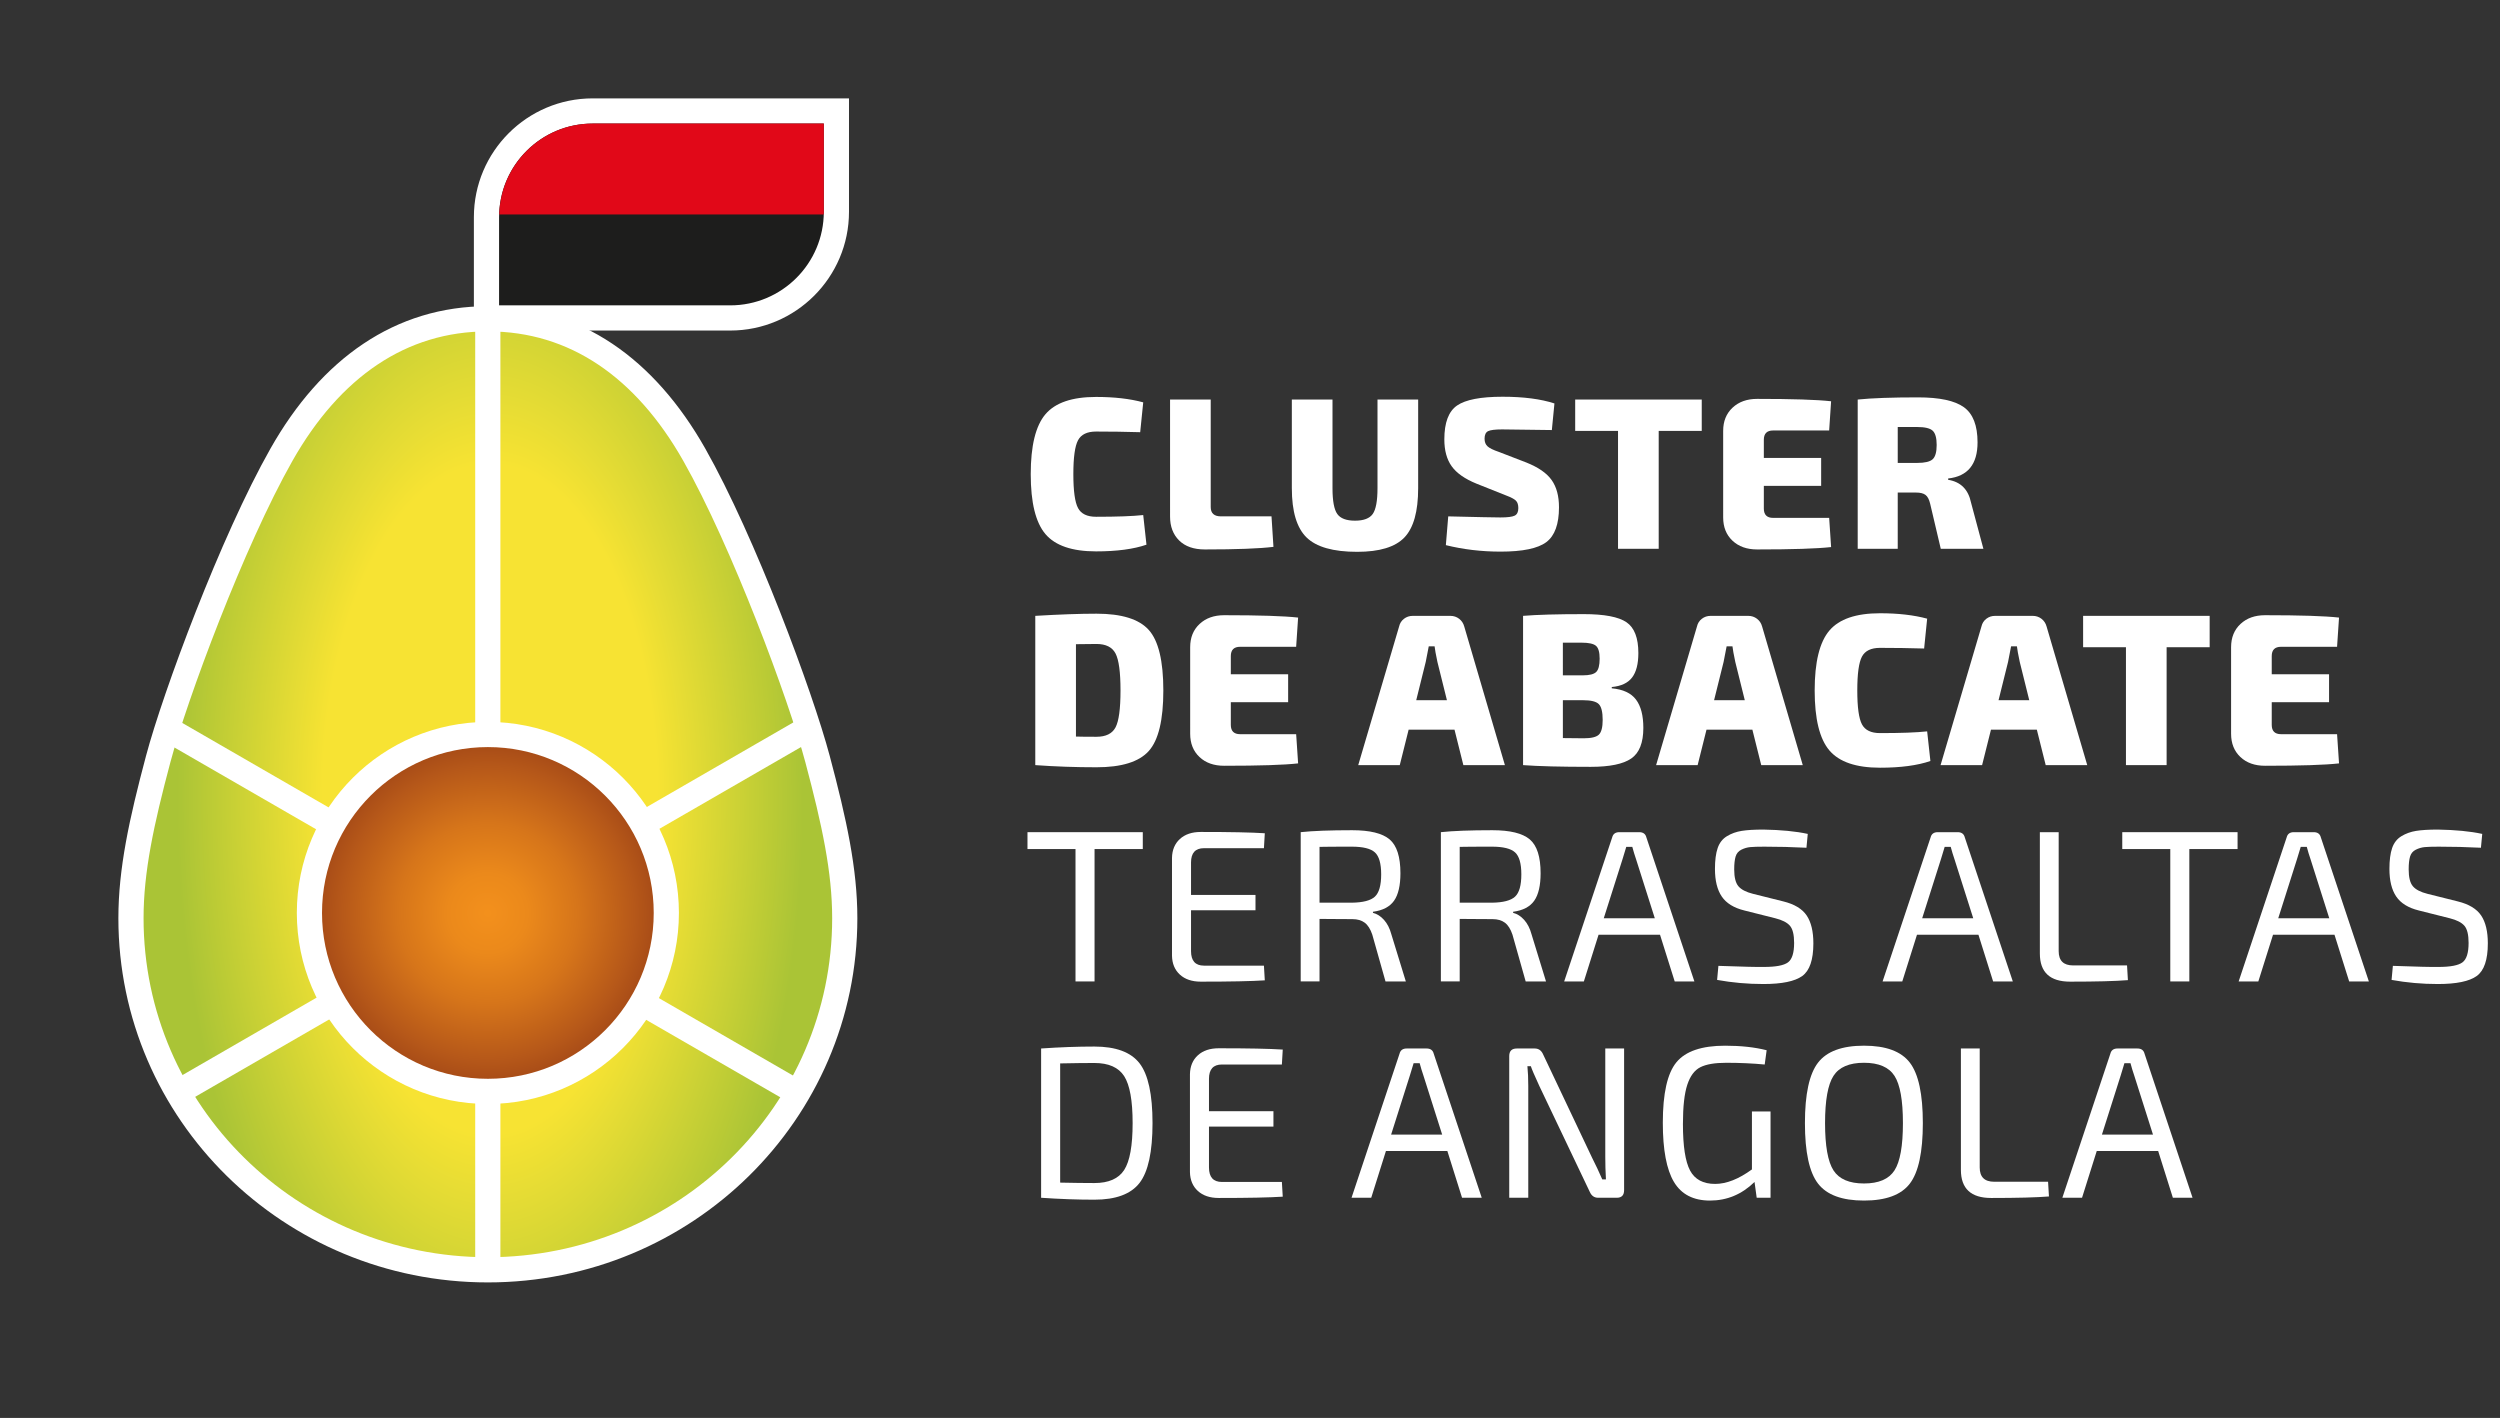 <?xml version="1.0" encoding="utf-8"?>
<!-- Generator: Adobe Illustrator 16.0.0, SVG Export Plug-In . SVG Version: 6.00 Build 0)  -->
<!DOCTYPE svg PUBLIC "-//W3C//DTD SVG 1.1//EN" "http://www.w3.org/Graphics/SVG/1.1/DTD/svg11.dtd">
<svg version="1.1" xmlns:x="http://ns.adobe.com/Extensibility/1.0/" xmlns:i="http://ns.adobe.com/AdobeIllustrator/10.0/" xmlns:graph="http://ns.adobe.com/Graphs/1.0/"
	 xmlns="http://www.w3.org/2000/svg" xmlns:xlink="http://www.w3.org/1999/xlink" x="0px" y="0px" width="346.25px"
	 height="196.385px" viewBox="0 0 346.25 196.385" enable-background="new 0 0 346.25 196.385" xml:space="preserve">
<rect x="0" y="0" width="346.25" height="196.385" fill="#333333" stroke="none"/>
<g id="Layer_1">
	<g id="Layer_2">
		
			<radialGradient id="SVGID_1_" cx="-158.267" cy="194.175" r="32.668" gradientTransform="matrix(1.778 0 0 3.555 349.275 -579.597)" gradientUnits="userSpaceOnUse">
			<stop  offset="0" style="stop-color:#F7E333"/>
			<stop  offset="0.399" style="stop-color:#F7E333"/>
			<stop  offset="0.747" style="stop-color:#AAC436"/>
		</radialGradient>
		<path fill="url(#SVGID_1_)" d="M112.373,99.769c-3.65-11.211-8.223-22.18-13.49-32.781c-7.15-14.392-17.257-23.441-35.011-21.85
			c-9.081,0.814-15.524,4.588-20.934,11.046c-6.058,7.229-9.697,15.908-13.079,24.552c-5.799,14.824-12.765,29.449-11.045,46.656
			c-1.292,9.08,0.876,17.821,5.92,26.221c14.376,23.935,49.439,29.146,71.088,14.479c11.625-7.874,19.096-18.688,20.835-32.821
			C118.148,123.146,116.089,111.188,112.373,99.769z"/>
	</g>
	<g id="Layer_1_1_">
		<g>
			<g>
				<g>
					<defs>
						<rect id="SVGID_2_" x="-134.916" y="-113.921" width="595.276" height="420.945"/>
					</defs>
					<clipPath id="SVGID_3_">
						<use xlink:href="#SVGID_2_"  overflow="visible"/>
					</clipPath>
					<path clip-path="url(#SVGID_3_)" fill="none" stroke="#FFFFFF" stroke-width="3.488" stroke-miterlimit="10" d="
						M113.228,105.129c-2.327-8.737-10.257-30.125-17.075-42.16C89.334,50.934,79.621,44.155,67.6,44.155h-0.059
						c-12.022,0-21.735,6.779-28.553,18.813c-6.819,12.035-14.749,33.423-17.076,42.16c-2.327,8.737-3.772,15.428-3.772,22.047
						c0,26.896,22.13,48.695,49.43,48.695c27.3,0,49.43-21.803,49.43-48.695C117,120.556,115.555,113.867,113.228,105.129z"/>
				</g>
			</g>
		</g>
		<g>
			<g>
				<g>
					<defs>
						<path id="SVGID_4_" d="M42.855,126.442c0,13.647,11.065,24.715,24.716,24.715c13.649,0,24.714-11.065,24.714-24.715
							c0-13.65-11.065-24.715-24.714-24.715C53.92,101.728,42.855,112.792,42.855,126.442"/>
					</defs>
					<clipPath id="SVGID_5_">
						<use xlink:href="#SVGID_4_"  overflow="visible"/>
					</clipPath>
					
						<radialGradient id="SVGID_6_" cx="-626.481" cy="290.877" r="1" gradientTransform="matrix(24.715 0 0 -24.715 15551.085 7315.472)" gradientUnits="userSpaceOnUse">
						<stop  offset="0" style="stop-color:#F3901C"/>
						<stop  offset="0.006" style="stop-color:#F3901C"/>
						<stop  offset="0.223" style="stop-color:#EB891B"/>
						<stop  offset="0.505" style="stop-color:#D6751A"/>
						<stop  offset="0.82" style="stop-color:#B65819"/>
						<stop  offset="1" style="stop-color:#A14616"/>
					</radialGradient>
					<rect x="42.855" y="101.728" clip-path="url(#SVGID_5_)" fill="url(#SVGID_6_)" width="49.43" height="49.431"/>
				</g>
			</g>
		</g>
		<g>
			<g>
				<g>
					<defs>
						<rect id="SVGID_7_" x="-134.916" y="-113.921" width="595.276" height="420.945"/>
					</defs>
					<clipPath id="SVGID_8_">
						<use xlink:href="#SVGID_7_"  overflow="visible"/>
					</clipPath>
					
						<circle clip-path="url(#SVGID_8_)" fill="none" stroke="#FFFFFF" stroke-width="3.488" stroke-miterlimit="10" cx="67.57" cy="126.442" r="24.715"/>
				</g>
			</g>
			<g>
				<g>
					<defs>
						<rect id="SVGID_9_" x="-134.916" y="-113.921" width="595.276" height="420.945"/>
					</defs>
					<clipPath id="SVGID_10_">
						<use xlink:href="#SVGID_9_"  overflow="visible"/>
					</clipPath>
					
						<line clip-path="url(#SVGID_10_)" fill="none" stroke="#FFFFFF" stroke-width="3.488" stroke-miterlimit="10" x1="67.561" y1="42.293" x2="67.561" y2="101.912"/>
				</g>
			</g>
			<g>
				<g>
					<defs>
						<rect id="SVGID_11_" x="-134.916" y="-113.921" width="595.276" height="420.945"/>
					</defs>
					<clipPath id="SVGID_12_">
						<use xlink:href="#SVGID_11_"  overflow="visible"/>
					</clipPath>
					
						<line clip-path="url(#SVGID_12_)" fill="none" stroke="#FFFFFF" stroke-width="3.488" stroke-miterlimit="10" x1="67.561" y1="150.899" x2="67.561" y2="175.99"/>
				</g>
			</g>
			<g>
				<g>
					<defs>
						<rect id="SVGID_13_" x="-134.916" y="-113.921" width="595.276" height="420.945"/>
					</defs>
					<clipPath id="SVGID_14_">
						<use xlink:href="#SVGID_13_"  overflow="visible"/>
					</clipPath>
					
						<line clip-path="url(#SVGID_14_)" fill="none" stroke="#FFFFFF" stroke-width="3.488" stroke-miterlimit="10" x1="88.483" y1="138.651" x2="110.826" y2="151.552"/>
				</g>
			</g>
			<g>
				<g>
					<defs>
						<rect id="SVGID_15_" x="-134.916" y="-113.921" width="595.276" height="420.945"/>
					</defs>
					<clipPath id="SVGID_16_">
						<use xlink:href="#SVGID_15_"  overflow="visible"/>
					</clipPath>
					
						<line clip-path="url(#SVGID_16_)" fill="none" stroke="#FFFFFF" stroke-width="3.488" stroke-miterlimit="10" x1="24.314" y1="101.604" x2="46.262" y2="114.274"/>
				</g>
			</g>
			<g>
				<g>
					<defs>
						<rect id="SVGID_17_" x="-134.916" y="-113.921" width="595.276" height="420.945"/>
					</defs>
					<clipPath id="SVGID_18_">
						<use xlink:href="#SVGID_17_"  overflow="visible"/>
					</clipPath>
					
						<line clip-path="url(#SVGID_18_)" fill="none" stroke="#FFFFFF" stroke-width="3.488" stroke-miterlimit="10" x1="24.197" y1="151.533" x2="46.372" y2="138.729"/>
				</g>
			</g>
			<g>
				<g>
					<defs>
						<rect id="SVGID_19_" x="-134.916" y="-113.921" width="595.276" height="420.945"/>
					</defs>
					<clipPath id="SVGID_20_">
						<use xlink:href="#SVGID_19_"  overflow="visible"/>
					</clipPath>
					
						<line clip-path="url(#SVGID_20_)" fill="none" stroke="#FFFFFF" stroke-width="3.488" stroke-miterlimit="10" x1="88.79" y1="114.24" x2="110.944" y2="101.45"/>
				</g>
			</g>
			<g>
				<g>
					<defs>
						<rect id="SVGID_21_" x="-134.916" y="-113.921" width="595.276" height="420.945"/>
					</defs>
					<clipPath id="SVGID_22_">
						<use xlink:href="#SVGID_21_"  overflow="visible"/>
					</clipPath>
					<path clip-path="url(#SVGID_22_)" fill="#1D1D1C" d="M67.377,44.038V30.076c0-8.109,6.597-14.707,14.706-14.707h33.759v13.962
						c0,8.109-6.597,14.707-14.706,14.707H67.377z"/>
				</g>
			</g>
			<g>
				<g>
					<defs>
						<rect id="SVGID_23_" x="-134.916" y="-113.921" width="595.276" height="420.945"/>
					</defs>
					<clipPath id="SVGID_24_">
						<use xlink:href="#SVGID_23_"  overflow="visible"/>
					</clipPath>
					<path clip-path="url(#SVGID_24_)" fill="#FFFFFF" d="M114.098,17.113V29.33c0,7.159-5.803,12.962-12.962,12.962H69.122V30.075
						c0-7.159,5.803-12.962,12.962-12.962H114.098z M117.586,13.625h-3.488H82.083c-9.07,0-16.45,7.379-16.45,16.45v12.217v3.488
						h3.488h32.015c9.071,0,16.45-7.379,16.45-16.45V17.113V13.625z"/>
				</g>
			</g>
			<g>
				<g>
					<defs>
						<rect id="SVGID_25_" x="-134.916" y="-113.921" width="595.276" height="420.945"/>
					</defs>
					<clipPath id="SVGID_26_">
						<use xlink:href="#SVGID_25_"  overflow="visible"/>
					</clipPath>
					<path clip-path="url(#SVGID_26_)" fill="#E10818" d="M69.14,29.703h44.94c0.003-0.125,0.019-0.246,0.019-0.372V17.113H82.083
						C75.05,17.113,69.339,22.718,69.14,29.703"/>
				</g>
			</g>
			<g>
				<g>
					<defs>
						<rect id="SVGID_27_" x="-134.916" y="-113.921" width="595.276" height="420.945"/>
					</defs>
					<clipPath id="SVGID_28_">
						<use xlink:href="#SVGID_27_"  overflow="visible"/>
					</clipPath>
				</g>
			</g>
			<g>
				<g>
					<defs>
						<rect id="SVGID_29_" x="-134.916" y="-113.921" width="595.276" height="420.945"/>
					</defs>
					<clipPath id="SVGID_30_">
						<use xlink:href="#SVGID_29_"  overflow="visible"/>
					</clipPath>
				</g>
			</g>
			<g>
				<g>
					<defs>
						<rect id="SVGID_31_" x="-134.916" y="-113.921" width="595.276" height="420.945"/>
					</defs>
					<clipPath id="SVGID_32_">
						<use xlink:href="#SVGID_31_"  overflow="visible"/>
					</clipPath>
				</g>
			</g>
			<g>
				<g>
					<defs>
						<rect id="SVGID_33_" x="-134.916" y="-113.921" width="595.276" height="420.945"/>
					</defs>
					<clipPath id="SVGID_34_">
						<use xlink:href="#SVGID_33_"  overflow="visible"/>
					</clipPath>
				</g>
			</g>
			<g>
				<g>
					<defs>
						<rect id="SVGID_35_" x="-134.916" y="-113.921" width="595.276" height="420.945"/>
					</defs>
					<clipPath id="SVGID_36_">
						<use xlink:href="#SVGID_35_"  overflow="visible"/>
					</clipPath>
				</g>
			</g>
			<g>
				<g>
					<defs>
						<rect id="SVGID_37_" x="-134.916" y="-113.921" width="595.276" height="420.945"/>
					</defs>
					<clipPath id="SVGID_38_">
						<use xlink:href="#SVGID_37_"  overflow="visible"/>
					</clipPath>
				</g>
			</g>
			<g>
				<g>
					<defs>
						<rect id="SVGID_39_" x="-134.916" y="-113.921" width="595.276" height="420.945"/>
					</defs>
					<clipPath id="SVGID_40_">
						<use xlink:href="#SVGID_39_"  overflow="visible"/>
					</clipPath>
				</g>
			</g>
			<g>
				<g>
					<defs>
						<rect id="SVGID_41_" x="-134.916" y="-113.921" width="595.276" height="420.945"/>
					</defs>
					<clipPath id="SVGID_42_">
						<use xlink:href="#SVGID_41_"  overflow="visible"/>
					</clipPath>
				</g>
			</g>
			<g>
				<g>
					<defs>
						<rect id="SVGID_43_" x="-134.916" y="-113.921" width="595.276" height="420.945"/>
					</defs>
					<clipPath id="SVGID_44_">
						<use xlink:href="#SVGID_43_"  overflow="visible"/>
					</clipPath>
				</g>
			</g>
			<g>
				<g>
					<defs>
						<rect id="SVGID_45_" x="-134.916" y="-113.921" width="595.276" height="420.945"/>
					</defs>
					<clipPath id="SVGID_46_">
						<use xlink:href="#SVGID_45_"  overflow="visible"/>
					</clipPath>
				</g>
			</g>
			<g>
				<g>
					<defs>
						<rect id="SVGID_47_" x="-134.916" y="-113.921" width="595.276" height="420.945"/>
					</defs>
					<clipPath id="SVGID_48_">
						<use xlink:href="#SVGID_47_"  overflow="visible"/>
					</clipPath>
				</g>
			</g>
			<g>
				<g>
					<defs>
						<rect id="SVGID_49_" x="-134.916" y="-113.921" width="595.276" height="420.945"/>
					</defs>
					<clipPath id="SVGID_50_">
						<use xlink:href="#SVGID_49_"  overflow="visible"/>
					</clipPath>
				</g>
			</g>
			<g>
				<g>
					<defs>
						<rect id="SVGID_51_" x="-134.916" y="-113.921" width="595.276" height="420.945"/>
					</defs>
					<clipPath id="SVGID_52_">
						<use xlink:href="#SVGID_51_"  overflow="visible"/>
					</clipPath>
				</g>
			</g>
			<g>
				<g>
					<defs>
						<rect id="SVGID_53_" x="-134.916" y="-113.921" width="595.276" height="420.945"/>
					</defs>
					<clipPath id="SVGID_54_">
						<use xlink:href="#SVGID_53_"  overflow="visible"/>
					</clipPath>
				</g>
			</g>
			<g>
				<g>
					<defs>
						<rect id="SVGID_55_" x="-134.916" y="-113.921" width="595.276" height="420.945"/>
					</defs>
					<clipPath id="SVGID_56_">
						<use xlink:href="#SVGID_55_"  overflow="visible"/>
					</clipPath>
				</g>
			</g>
			<g>
				<g>
					<defs>
						<rect id="SVGID_57_" x="-134.916" y="-113.921" width="595.276" height="420.945"/>
					</defs>
					<clipPath id="SVGID_58_">
						<use xlink:href="#SVGID_57_"  overflow="visible"/>
					</clipPath>
				</g>
			</g>
			<g>
				<g>
					<defs>
						<rect id="SVGID_59_" x="-134.916" y="-113.921" width="595.276" height="420.945"/>
					</defs>
					<clipPath id="SVGID_60_">
						<use xlink:href="#SVGID_59_"  overflow="visible"/>
					</clipPath>
				</g>
			</g>
			<g>
				<g>
					<defs>
						<rect id="SVGID_61_" x="-134.916" y="-113.921" width="595.276" height="420.945"/>
					</defs>
					<clipPath id="SVGID_62_">
						<use xlink:href="#SVGID_61_"  overflow="visible"/>
					</clipPath>
				</g>
			</g>
			<g>
				<g>
					<defs>
						<rect id="SVGID_63_" x="-134.916" y="-113.921" width="595.276" height="420.945"/>
					</defs>
					<clipPath id="SVGID_64_">
						<use xlink:href="#SVGID_63_"  overflow="visible"/>
					</clipPath>
				</g>
			</g>
			<g>
				<g>
					<defs>
						<rect id="SVGID_65_" x="-134.916" y="-113.921" width="595.276" height="420.945"/>
					</defs>
					<clipPath id="SVGID_66_">
						<use xlink:href="#SVGID_65_"  overflow="visible"/>
					</clipPath>
				</g>
			</g>
			<g>
				<g>
					<defs>
						<rect id="SVGID_67_" x="-134.916" y="-113.921" width="595.276" height="420.945"/>
					</defs>
					<clipPath id="SVGID_68_">
						<use xlink:href="#SVGID_67_"  overflow="visible"/>
					</clipPath>
				</g>
			</g>
			<g>
				<g>
					<defs>
						<rect id="SVGID_69_" x="-134.916" y="-113.921" width="595.276" height="420.945"/>
					</defs>
					<clipPath id="SVGID_70_">
						<use xlink:href="#SVGID_69_"  overflow="visible"/>
					</clipPath>
				</g>
			</g>
			<g>
				<g>
					<defs>
						<rect id="SVGID_71_" x="-134.916" y="-113.921" width="595.276" height="420.945"/>
					</defs>
					<clipPath id="SVGID_72_">
						<use xlink:href="#SVGID_71_"  overflow="visible"/>
					</clipPath>
				</g>
			</g>
			<g>
				<g>
					<defs>
						<rect id="SVGID_73_" x="-134.916" y="-113.921" width="595.276" height="420.945"/>
					</defs>
					<clipPath id="SVGID_74_">
						<use xlink:href="#SVGID_73_"  overflow="visible"/>
					</clipPath>
				</g>
			</g>
			<g>
				<g>
					<defs>
						<rect id="SVGID_75_" x="-134.916" y="-113.921" width="595.276" height="420.945"/>
					</defs>
					<clipPath id="SVGID_76_">
						<use xlink:href="#SVGID_75_"  overflow="visible"/>
					</clipPath>
				</g>
			</g>
			<g>
				<g>
					<defs>
						<rect id="SVGID_77_" x="-134.916" y="-113.921" width="595.276" height="420.945"/>
					</defs>
					<clipPath id="SVGID_78_">
						<use xlink:href="#SVGID_77_"  overflow="visible"/>
					</clipPath>
				</g>
			</g>
			<g>
				<g>
					<defs>
						<rect id="SVGID_79_" x="-134.916" y="-113.921" width="595.276" height="420.945"/>
					</defs>
					<clipPath id="SVGID_80_">
						<use xlink:href="#SVGID_79_"  overflow="visible"/>
					</clipPath>
				</g>
			</g>
			<g>
				<g>
					<defs>
						<rect id="SVGID_81_" x="-134.916" y="-113.921" width="595.276" height="420.945"/>
					</defs>
					<clipPath id="SVGID_82_">
						<use xlink:href="#SVGID_81_"  overflow="visible"/>
					</clipPath>
				</g>
			</g>
			<g>
				<g>
					<defs>
						<rect id="SVGID_83_" x="-134.916" y="-113.921" width="595.276" height="420.945"/>
					</defs>
					<clipPath id="SVGID_84_">
						<use xlink:href="#SVGID_83_"  overflow="visible"/>
					</clipPath>
				</g>
			</g>
		</g>
	</g>
</g>
<g id="Layer_3">
	<g>
		<path fill="#FFFFFF" d="M158.336,71.335l0.45,4.104c-1.798,0.619-4.125,0.928-6.981,0.928c-3.315,0-5.653-0.799-7.011-2.396
			c-1.358-1.598-2.037-4.364-2.037-8.299c0-3.935,0.679-6.7,2.037-8.299c1.358-1.598,3.695-2.396,7.011-2.396
			c2.517,0,4.694,0.249,6.531,0.749l-0.419,4.134c-2.037-0.06-4.075-0.09-6.112-0.09c-1.239,0-2.072,0.404-2.501,1.213
			c-0.43,0.809-0.645,2.373-0.645,4.689c0,2.317,0.215,3.88,0.645,4.689c0.429,0.809,1.263,1.213,2.501,1.213
			C154.701,71.574,156.878,71.494,158.336,71.335z"/>
		<path fill="#FFFFFF" d="M167.684,55.336v14.891c0,0.858,0.469,1.288,1.408,1.288h7.011l0.27,4.224
			c-1.958,0.24-5.123,0.36-9.497,0.36c-1.539,0-2.727-0.415-3.565-1.243c-0.839-0.829-1.258-1.934-1.258-3.312V55.336H167.684z"/>
		<path fill="#FFFFFF" d="M196.415,55.336V67.62c0,3.216-0.634,5.487-1.902,6.816c-1.269,1.328-3.45,1.992-6.546,1.992
			c-3.316,0-5.652-0.664-7.011-1.992c-1.358-1.329-2.037-3.6-2.037-6.816V55.336h5.632V67.62c0,1.758,0.221,2.946,0.66,3.565
			c0.438,0.619,1.258,0.929,2.456,0.929s2.017-0.31,2.457-0.929c0.438-0.619,0.659-1.807,0.659-3.565V55.336H196.415z"/>
		<path fill="#FFFFFF" d="M208.639,68.638l-4.135-1.647c-1.617-0.659-2.767-1.463-3.445-2.412c-0.68-0.948-1.019-2.191-1.019-3.729
			c0-2.317,0.589-3.88,1.768-4.689s3.275-1.213,6.292-1.213c2.896,0,5.292,0.31,7.19,0.929l-0.359,3.685
			c-3.535-0.059-5.833-0.089-6.892-0.089c-0.958,0-1.603,0.08-1.933,0.24c-0.329,0.16-0.494,0.509-0.494,1.048
			c0,0.46,0.14,0.814,0.42,1.064c0.279,0.25,0.799,0.505,1.558,0.764l3.806,1.468c1.657,0.66,2.825,1.469,3.505,2.427
			c0.679,0.958,1.019,2.217,1.019,3.775c0,2.337-0.585,3.945-1.753,4.823c-1.168,0.879-3.28,1.318-6.336,1.318
			c-2.637,0-5.164-0.299-7.58-0.898l0.329-3.984c4.094,0.1,6.502,0.149,7.221,0.149c0.998,0,1.662-0.085,1.992-0.255
			c0.33-0.169,0.495-0.514,0.495-1.033c0-0.48-0.116-0.829-0.346-1.049C209.712,69.107,209.277,68.878,208.639,68.638z"/>
		<path fill="#FFFFFF" d="M235.692,59.68h-5.962v16.328h-5.633V59.68h-5.933v-4.344h17.527V59.68z"/>
		<path fill="#FFFFFF" d="M253.339,71.725l0.269,4.044c-1.957,0.22-5.372,0.33-10.246,0.33c-1.418,0-2.557-0.405-3.415-1.214
			c-0.859-0.809-1.288-1.882-1.288-3.221V59.68c0-1.338,0.435-2.412,1.304-3.221c0.868-0.809,2.002-1.213,3.399-1.213
			c4.874,0,8.289,0.11,10.246,0.33l-0.269,4.045h-7.76c-0.859,0-1.288,0.43-1.288,1.288v2.517h7.939v3.865h-7.939v3.146
			c0,0.858,0.429,1.289,1.288,1.289H253.339z"/>
		<path fill="#FFFFFF" d="M274.7,76.008h-5.903l-1.468-6.231c-0.14-0.599-0.354-1.009-0.644-1.228c-0.29-0.22-0.725-0.33-1.304-0.33
			h-2.546v7.79h-5.543V55.336c1.957-0.2,4.744-0.3,8.358-0.3c2.977,0,5.094,0.455,6.352,1.364c1.259,0.909,1.888,2.532,1.888,4.868
			c0,3.036-1.358,4.704-4.074,5.004v0.18c1.738,0.279,2.796,1.338,3.176,3.176L274.7,76.008z M262.836,64.114h2.696
			c1.058,0,1.772-0.169,2.142-0.509c0.369-0.34,0.555-0.999,0.555-1.978c0-0.978-0.186-1.637-0.555-1.977
			c-0.369-0.339-1.084-0.509-2.142-0.509h-2.696V64.114z"/>
	</g>
	<g>
		<path fill="#FFFFFF" d="M143.387,105.969V85.296c3.355-0.199,6.181-0.3,8.478-0.3c3.476,0,5.888,0.749,7.235,2.247
			c1.348,1.498,2.022,4.294,2.022,8.39c0,4.095-0.674,6.89-2.022,8.388c-1.348,1.498-3.76,2.247-7.235,2.247
			C148.969,106.268,146.143,106.168,143.387,105.969z M149.019,89.221v12.793c0.579,0.02,1.528,0.03,2.846,0.03
			c1.298,0,2.177-0.435,2.637-1.304c0.459-0.868,0.689-2.571,0.689-5.107c0-2.537-0.23-4.245-0.689-5.124
			c-0.459-0.879-1.338-1.318-2.637-1.318L149.019,89.221z"/>
		<path fill="#FFFFFF" d="M179.518,101.684l0.271,4.045c-1.958,0.221-5.374,0.33-10.247,0.33c-1.418,0-2.557-0.404-3.415-1.213
			c-0.859-0.81-1.288-1.884-1.288-3.223V89.641c0-1.338,0.434-2.412,1.303-3.222c0.869-0.809,2.002-1.213,3.4-1.213
			c4.873,0,8.289,0.11,10.247,0.329l-0.271,4.045h-7.759c-0.859,0-1.289,0.43-1.289,1.288v2.518h7.939v3.864h-7.939v3.146
			c0,0.859,0.43,1.288,1.289,1.288H179.518z"/>
		<path fill="#FFFFFF" d="M201.448,101.055h-6.352l-1.228,4.914h-5.753l5.663-19.205c0.1-0.439,0.324-0.793,0.674-1.063
			c0.349-0.269,0.753-0.404,1.213-0.404h5.213c0.46,0,0.864,0.136,1.214,0.404c0.349,0.271,0.584,0.624,0.704,1.063l5.633,19.205
			h-5.753L201.448,101.055z M200.4,96.98l-1.318-5.303c-0.22-1.039-0.35-1.758-0.39-2.157h-0.81
			c-0.14,0.759-0.279,1.479-0.419,2.157l-1.317,5.303H200.4z"/>
		<path fill="#FFFFFF" d="M223.23,95.153v0.179c1.557,0.141,2.676,0.66,3.354,1.559s1.019,2.207,1.019,3.925
			c0,2.058-0.559,3.471-1.678,4.239c-1.118,0.77-2.986,1.153-5.603,1.153c-4.134,0-7.26-0.08-9.377-0.239V85.296
			c1.917-0.159,4.724-0.239,8.419-0.239c2.836,0,4.803,0.375,5.902,1.123c1.098,0.749,1.647,2.172,1.647,4.27
			c0,1.498-0.29,2.627-0.869,3.385C225.467,94.594,224.527,95.033,223.23,95.153z M216.458,93.535h2.757
			c0.919,0,1.538-0.155,1.857-0.465s0.479-0.923,0.479-1.843c0-0.898-0.17-1.492-0.509-1.782c-0.34-0.289-1-0.435-1.979-0.435
			h-2.606V93.535z M216.458,102.224l2.877,0.029c1.059,0,1.762-0.169,2.111-0.509c0.351-0.34,0.525-1.02,0.525-2.037
			c0-1.099-0.181-1.828-0.54-2.188s-1.078-0.539-2.156-0.539h-2.817V102.224z"/>
		<path fill="#FFFFFF" d="M242.704,101.055h-6.352l-1.229,4.914h-5.752l5.661-19.205c0.1-0.439,0.325-0.793,0.675-1.063
			c0.349-0.269,0.754-0.404,1.214-0.404h5.213c0.459,0,0.863,0.136,1.213,0.404c0.35,0.271,0.584,0.624,0.704,1.063l5.632,19.205
			h-5.752L242.704,101.055z M241.654,96.98l-1.317-5.303c-0.22-1.039-0.35-1.758-0.39-2.157h-0.809
			c-0.141,0.759-0.28,1.479-0.42,2.157L237.4,96.98H241.654z"/>
		<path fill="#FFFFFF" d="M266.911,101.295l0.449,4.104c-1.798,0.618-4.124,0.929-6.98,0.929c-3.315,0-5.652-0.799-7.011-2.396
			c-1.358-1.599-2.037-4.364-2.037-8.299c0-3.936,0.679-6.702,2.037-8.3s3.695-2.396,7.011-2.396c2.517,0,4.693,0.25,6.531,0.749
			l-0.419,4.135c-2.037-0.061-4.075-0.091-6.112-0.091c-1.238,0-2.072,0.404-2.501,1.214c-0.43,0.809-0.645,2.372-0.645,4.689
			s0.215,3.879,0.645,4.688c0.429,0.809,1.263,1.214,2.501,1.214C263.275,101.535,265.453,101.455,266.911,101.295z"/>
		<path fill="#FFFFFF" d="M282.101,101.055h-6.351l-1.229,4.914h-5.752l5.663-19.205c0.1-0.439,0.324-0.793,0.673-1.063
			c0.351-0.269,0.755-0.404,1.214-0.404h5.213c0.46,0,0.864,0.136,1.214,0.404c0.349,0.271,0.584,0.624,0.704,1.063l5.633,19.205
			h-5.753L282.101,101.055z M281.053,96.98l-1.318-5.303c-0.221-1.039-0.35-1.758-0.391-2.157h-0.808
			c-0.141,0.759-0.28,1.479-0.42,2.157l-1.318,5.303H281.053z"/>
		<path fill="#FFFFFF" d="M306.039,89.641h-5.963v16.328h-5.632V89.641h-5.932v-4.345h17.526V89.641z"/>
		<path fill="#FFFFFF" d="M323.685,101.684l0.271,4.045c-1.958,0.221-5.373,0.33-10.247,0.33c-1.418,0-2.557-0.404-3.415-1.213
			c-0.859-0.81-1.288-1.884-1.288-3.223V89.641c0-1.338,0.434-2.412,1.303-3.222c0.869-0.809,2.003-1.213,3.4-1.213
			c4.874,0,8.289,0.11,10.247,0.329l-0.271,4.045h-7.759c-0.859,0-1.289,0.43-1.289,1.288v2.518h7.939v3.864h-7.939v3.146
			c0,0.859,0.43,1.288,1.289,1.288H323.685z"/>
	</g>
	<g>
		<path fill="#FFFFFF" d="M158.276,117.594h-6.681v18.335h-2.637v-18.335h-6.651v-2.338h15.969V117.594z"/>
		<path fill="#FFFFFF" d="M175.054,133.741l0.12,2.037c-1.838,0.12-4.793,0.181-8.868,0.181c-1.218,0-2.182-0.325-2.892-0.975
			c-0.708-0.648-1.074-1.522-1.093-2.621v-13.542c0.019-1.099,0.385-1.973,1.093-2.621c0.71-0.648,1.674-0.974,2.892-0.974
			c4.075,0,7.03,0.06,8.868,0.18l-0.12,2.067h-8.299c-1.198,0-1.797,0.658-1.797,1.977v4.495h8.928v2.126h-8.928v5.663
			c0,1.339,0.599,2.007,1.797,2.007H175.054z"/>
		<path fill="#FFFFFF" d="M194.708,135.929h-2.816l-1.827-6.472c-0.26-0.779-0.61-1.333-1.049-1.662
			c-0.44-0.33-1.01-0.495-1.708-0.495c-0.699,0-1.554-0.005-2.562-0.015c-1.009-0.01-1.673-0.015-1.992-0.015v8.658h-2.606v-20.673
			c1.678-0.179,4.055-0.27,7.13-0.27c2.457,0,4.184,0.425,5.184,1.273c0.999,0.849,1.498,2.411,1.498,4.688
			c0,1.698-0.295,2.967-0.884,3.806c-0.59,0.838-1.563,1.348-2.921,1.527v0.15c0.559,0.14,1.068,0.464,1.527,0.973
			c0.459,0.51,0.799,1.174,1.019,1.993L194.708,135.929z M182.754,125.023h4.464c1.558-0.02,2.626-0.3,3.206-0.839
			c0.578-0.54,0.869-1.568,0.869-3.087c0-1.498-0.291-2.511-0.869-3.04c-0.58-0.529-1.648-0.794-3.206-0.794
			c-2.197,0-3.685,0.01-4.464,0.03V125.023z"/>
		<path fill="#FFFFFF" d="M214.122,135.929h-2.816l-1.827-6.472c-0.26-0.779-0.609-1.333-1.049-1.662
			c-0.439-0.33-1.009-0.495-1.708-0.495s-1.554-0.005-2.562-0.015c-1.009-0.01-1.673-0.015-1.992-0.015v8.658h-2.606v-20.673
			c1.677-0.179,4.054-0.27,7.131-0.27c2.456,0,4.184,0.425,5.183,1.273c0.998,0.849,1.498,2.411,1.498,4.688
			c0,1.698-0.295,2.967-0.884,3.806c-0.59,0.838-1.563,1.348-2.922,1.527v0.15c0.56,0.14,1.069,0.464,1.528,0.973
			c0.459,0.51,0.799,1.174,1.02,1.993L214.122,135.929z M202.168,125.023h4.464c1.559-0.02,2.626-0.3,3.206-0.839
			c0.579-0.54,0.868-1.568,0.868-3.087c0-1.498-0.289-2.511-0.868-3.04c-0.58-0.529-1.647-0.794-3.206-0.794
			c-2.197,0-3.685,0.01-4.464,0.03V125.023z"/>
		<path fill="#FFFFFF" d="M229.911,129.457h-8.509l-2.037,6.472h-2.727l6.65-19.953c0.121-0.479,0.45-0.72,0.989-0.72h2.756
			c0.539,0,0.869,0.24,0.989,0.72l6.651,19.953h-2.727L229.911,129.457z M229.191,127.18l-2.606-8.208
			c-0.18-0.52-0.35-1.079-0.51-1.678h-0.838l-0.509,1.678l-2.607,8.208H229.191z"/>
		<path fill="#FFFFFF" d="M245.88,127.18l-4.284-1.078c-1.459-0.359-2.502-1.003-3.131-1.932c-0.63-0.929-0.944-2.202-0.944-3.821
			c0-1.197,0.124-2.161,0.375-2.891c0.249-0.729,0.678-1.277,1.288-1.647c0.608-0.369,1.288-0.614,2.037-0.733
			c0.749-0.121,1.753-0.181,3.011-0.181c2.437,0.041,4.484,0.239,6.142,0.6l-0.18,1.917c-1.938-0.1-3.885-0.149-5.842-0.149
			c-0.879,0-1.528,0.02-1.947,0.06c-0.42,0.041-0.829,0.159-1.229,0.359s-0.664,0.515-0.794,0.944s-0.195,1.023-0.195,1.782
			c0,1.099,0.195,1.877,0.584,2.337c0.391,0.46,1.064,0.81,2.022,1.049l4.195,1.049c1.537,0.379,2.616,1.029,3.235,1.947
			c0.618,0.918,0.929,2.207,0.929,3.865c0,2.276-0.514,3.784-1.543,4.523s-2.821,1.108-5.378,1.108
			c-2.177,0-4.313-0.189-6.411-0.569l0.18-1.947c3.355,0.12,5.462,0.17,6.321,0.15c1.638,0,2.741-0.211,3.311-0.63
			s0.854-1.317,0.854-2.696c0-1.139-0.195-1.933-0.584-2.382C247.513,127.765,246.838,127.42,245.88,127.18z"/>
		<path fill="#FFFFFF" d="M274.012,129.457h-8.509l-2.037,6.472h-2.727l6.651-19.953c0.119-0.479,0.449-0.72,0.988-0.72h2.757
			c0.539,0,0.868,0.24,0.988,0.72l6.651,19.953h-2.727L274.012,129.457z M273.293,127.18l-2.607-8.208
			c-0.18-0.52-0.35-1.079-0.509-1.678h-0.84l-0.509,1.678l-2.606,8.208H273.293z"/>
		<path fill="#FFFFFF" d="M285.127,115.256v16.479c0,1.318,0.668,1.977,2.007,1.977h7.46l0.12,2.038
			c-1.737,0.14-4.404,0.21-7.999,0.21c-2.798,0-4.195-1.299-4.195-3.896v-16.808H285.127z"/>
		<path fill="#FFFFFF" d="M309.903,117.594h-6.681v18.335h-2.637v-18.335h-6.651v-2.338h15.969V117.594z"/>
		<path fill="#FFFFFF" d="M323.325,129.457h-8.509l-2.037,6.472h-2.726l6.65-19.953c0.12-0.479,0.449-0.72,0.989-0.72h2.756
			c0.539,0,0.868,0.24,0.988,0.72l6.651,19.953h-2.727L323.325,129.457z M322.605,127.18L320,118.972
			c-0.181-0.52-0.35-1.079-0.51-1.678h-0.839l-0.51,1.678l-2.605,8.208H322.605z"/>
		<path fill="#FFFFFF" d="M339.294,127.18l-4.284-1.078c-1.459-0.359-2.502-1.003-3.132-1.932c-0.629-0.929-0.943-2.202-0.943-3.821
			c0-1.197,0.125-2.161,0.374-2.891c0.25-0.729,0.68-1.277,1.289-1.647c0.609-0.369,1.288-0.614,2.037-0.733
			c0.749-0.121,1.753-0.181,3.011-0.181c2.438,0.041,4.483,0.239,6.143,0.6l-0.18,1.917c-1.938-0.1-3.885-0.149-5.843-0.149
			c-0.879,0-1.527,0.02-1.947,0.06c-0.42,0.041-0.829,0.159-1.229,0.359c-0.4,0.2-0.664,0.515-0.794,0.944s-0.194,1.023-0.194,1.782
			c0,1.099,0.194,1.877,0.584,2.337s1.063,0.81,2.022,1.049l4.194,1.049c1.538,0.379,2.616,1.029,3.235,1.947
			s0.929,2.207,0.929,3.865c0,2.276-0.515,3.784-1.543,4.523c-1.029,0.739-2.821,1.108-5.378,1.108
			c-2.177,0-4.313-0.189-6.411-0.569l0.181-1.947c3.354,0.12,5.462,0.17,6.321,0.15c1.637,0,2.741-0.211,3.311-0.63
			s0.854-1.317,0.854-2.696c0-1.139-0.195-1.933-0.584-2.382C340.927,127.765,340.252,127.42,339.294,127.18z"/>
	</g>
	<g>
		<path fill="#FFFFFF" d="M144.195,165.89v-20.674c2.596-0.18,5.053-0.269,7.37-0.269c2.976,0,5.063,0.773,6.262,2.321
			c1.198,1.549,1.797,4.31,1.797,8.284s-0.599,6.736-1.797,8.284c-1.199,1.548-3.286,2.321-6.262,2.321
			C149.248,166.158,146.792,166.069,144.195,165.89z M146.832,147.283v16.509c1.798,0.039,3.375,0.06,4.734,0.06
			c1.978,0,3.355-0.604,4.134-1.813c0.779-1.208,1.169-3.37,1.169-6.486s-0.39-5.283-1.169-6.502
			c-0.779-1.218-2.157-1.827-4.134-1.827C150.287,147.224,148.709,147.244,146.832,147.283z"/>
		<path fill="#FFFFFF" d="M177.54,163.701l0.12,2.038c-1.837,0.12-4.794,0.18-8.868,0.18c-1.218,0-2.183-0.324-2.891-0.974
			c-0.71-0.648-1.074-1.523-1.094-2.621v-13.543c0.02-1.098,0.384-1.972,1.094-2.621c0.708-0.648,1.673-0.974,2.891-0.974
			c4.074,0,7.031,0.06,8.868,0.18l-0.12,2.067h-8.299c-1.198,0-1.797,0.659-1.797,1.978v4.494h8.928v2.127h-8.928v5.662
			c0,1.339,0.599,2.007,1.797,2.007H177.54z"/>
		<path fill="#FFFFFF" d="M200.46,159.418h-8.509l-2.037,6.472h-2.727l6.65-19.954c0.121-0.479,0.45-0.72,0.989-0.72h2.757
			c0.538,0,0.868,0.24,0.988,0.72l6.651,19.954h-2.727L200.46,159.418z M199.74,157.141l-2.606-8.209
			c-0.18-0.52-0.35-1.078-0.51-1.679h-0.838l-0.51,1.679l-2.606,8.209H199.74z"/>
		<path fill="#FFFFFF" d="M224.938,145.216v19.624c0,0.699-0.34,1.05-1.019,1.05h-2.577c-0.539,0-0.929-0.28-1.169-0.84l-6.98-14.65
			c-0.68-1.478-1.068-2.386-1.168-2.727h-0.479c0.08,0.8,0.119,1.708,0.119,2.727v15.49h-2.636v-19.625
			c0-0.698,0.349-1.049,1.049-1.049h2.486c0.539,0,0.929,0.28,1.168,0.84l6.771,14.291c0.499,0.979,0.969,1.978,1.408,2.995h0.509
			c-0.06-1.078-0.089-2.127-0.089-3.146v-14.98H224.938z"/>
		<path fill="#FFFFFF" d="M243.303,165.89l-0.301-2.188c-1.757,1.719-3.815,2.577-6.171,2.577c-2.297,0-3.96-0.858-4.988-2.577
			c-1.029-1.717-1.543-4.453-1.543-8.208c0-4.055,0.629-6.846,1.888-8.374s3.505-2.292,6.74-2.292c2.177,0,4.095,0.209,5.752,0.629
			l-0.269,1.978c-1.678-0.16-3.456-0.24-5.333-0.24c-1.578,0-2.771,0.205-3.58,0.614c-0.81,0.409-1.414,1.224-1.813,2.442
			c-0.4,1.219-0.6,3.026-0.6,5.423c0,3.056,0.33,5.203,0.988,6.441c0.659,1.238,1.817,1.856,3.476,1.856
			c1.558,0,3.256-0.668,5.093-2.007v-8.029h2.577v11.955H243.303z"/>
		<path fill="#FFFFFF" d="M251.796,147.179c1.208-1.568,3.33-2.352,6.366-2.352s5.153,0.783,6.352,2.352
			c1.199,1.568,1.799,4.359,1.799,8.374s-0.6,6.806-1.799,8.373c-1.198,1.569-3.315,2.353-6.352,2.353s-5.158-0.783-6.366-2.353
			c-1.209-1.567-1.813-4.358-1.813-8.373S250.587,148.747,251.796,147.179z M262.387,149.007c-0.779-1.209-2.187-1.813-4.225-1.813
			c-2.037,0-3.445,0.604-4.225,1.813c-0.778,1.208-1.168,3.391-1.168,6.546c0,3.156,0.39,5.338,1.168,6.546
			c0.779,1.209,2.188,1.813,4.225,1.813c2.038,0,3.445-0.604,4.225-1.813c0.779-1.208,1.168-3.39,1.168-6.546
			C263.555,152.397,263.166,150.215,262.387,149.007z"/>
		<path fill="#FFFFFF" d="M274.19,145.216v16.479c0,1.318,0.669,1.978,2.008,1.978h7.46l0.12,2.037c-1.738,0.14-4.405,0.21-8,0.21
			c-2.797,0-4.194-1.298-4.194-3.895v-16.809H274.19z"/>
		<path fill="#FFFFFF" d="M298.907,159.418h-8.508l-2.037,6.472h-2.727l6.651-19.954c0.119-0.479,0.448-0.72,0.988-0.72h2.756
			c0.54,0,0.869,0.24,0.989,0.72l6.65,19.954h-2.726L298.907,159.418z M298.188,157.141l-2.606-8.209
			c-0.18-0.52-0.35-1.078-0.509-1.679h-0.84l-0.509,1.679l-2.606,8.209H298.188z"/>
	</g>
</g>
</svg>
